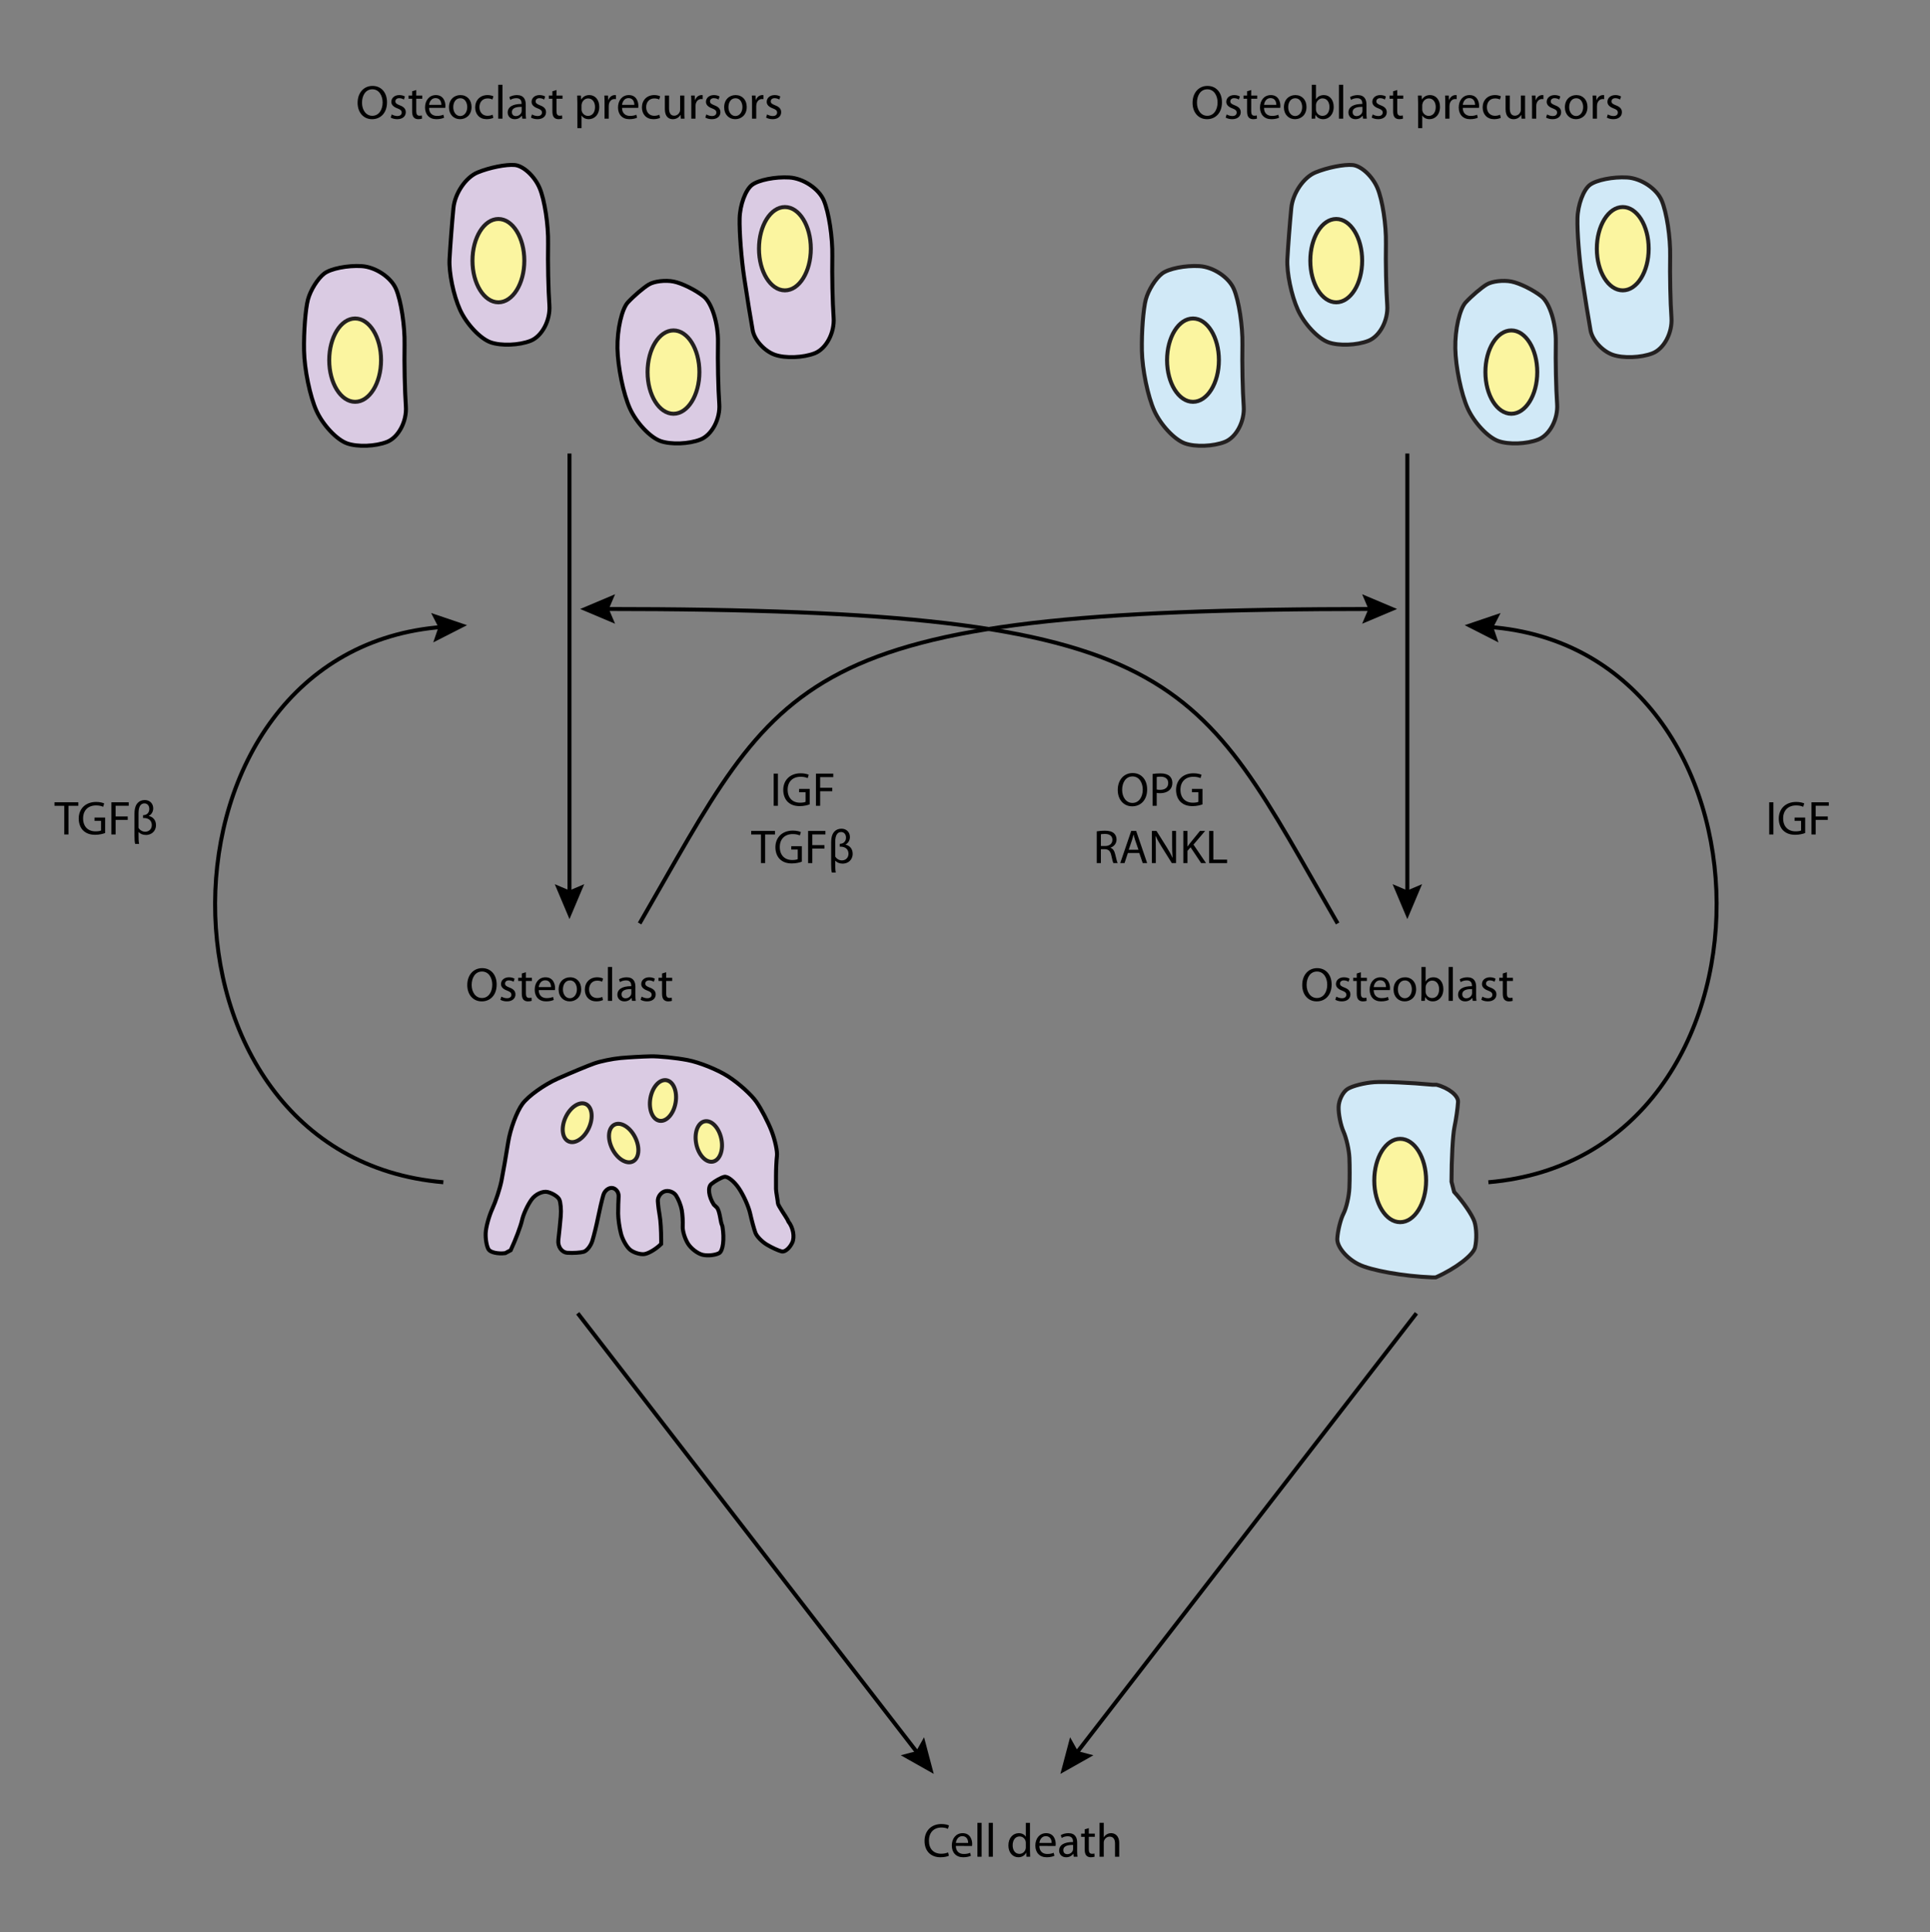 <?xml version="1.0" encoding="utf-8"?>
<!-- Generator: Adobe Illustrator 14.0.0, SVG Export Plug-In . SVG Version: 6.00 Build 43363)  -->
<!DOCTYPE svg PUBLIC "-//W3C//DTD SVG 1.1//EN" "http://www.w3.org/Graphics/SVG/1.1/DTD/svg11.dtd">
<svg version="1.1" id="Layer_1" xmlns="http://www.w3.org/2000/svg" xmlns:xlink="http://www.w3.org/1999/xlink" x="0px" y="0px"
	 width="485px" height="485.445px" viewBox="0 0 485 485.445" enable-background="new 0 0 485 485.445" xml:space="preserve">
<rect x="0" y="0" width="485" height="485.445" fill="#808080" stroke="none"/>
<g id="x2">
	<g>
		<path fill="#D1E9F7" d="M338.687,273.562c-1.221,0.75-2.257,2.806-2.302,4.567c-0.045,1.763,0.511,4.539,1.233,6.17
			c0.723,1.632,1.39,4.589,1.479,6.571c0.091,1.982,0.091,5.373,0,7.533c-0.09,2.16-0.756,5.08-1.479,6.49
			c-0.725,1.41-1.427,4.224-1.562,6.25s2.271,4.947,5.346,6.49c3.074,1.543,11.364,3.021,18.421,3.285c0,0,0,0,0.494,0
			c0.492,0,0.492,0,0.492,0c4.977-2.203,9.417-5.593,9.869-7.532c0.452-1.938,0.378-4.86-0.165-6.491s-2.837-4.983-5.099-7.451
			c0,0,0,0-0.328-1.282c-0.329-1.281-0.329-1.281-0.329-1.281c0-5.642,0.333-11.809,0.74-13.703
			c0.407-1.894,0.813-4.743,0.904-6.329c0.09-1.588-2.353-3.535-5.428-4.328c0,0,0,0-0.494,0c-0.493,0-0.493,0-0.493,0
			c-5.608-0.528-12.196-0.816-14.639-0.642C342.907,272.055,339.91,272.814,338.687,273.562z"/>
		<path id="x2_path1" fill="none" stroke="#232020" d="M338.687,273.562c-1.221,0.75-2.257,2.806-2.302,4.567
			c-0.045,1.763,0.511,4.539,1.233,6.17c0.723,1.632,1.39,4.589,1.479,6.571c0.091,1.982,0.091,5.373,0,7.533
			c-0.09,2.16-0.756,5.08-1.479,6.49c-0.725,1.41-1.427,4.224-1.562,6.25s2.271,4.947,5.346,6.49
			c3.074,1.543,11.364,3.021,18.421,3.285c0,0,0,0,0.494,0c0.492,0,0.492,0,0.492,0c4.977-2.203,9.417-5.593,9.869-7.532
			c0.452-1.938,0.378-4.86-0.165-6.491s-2.837-4.983-5.099-7.451c0,0,0,0-0.328-1.282c-0.329-1.281-0.329-1.281-0.329-1.281
			c0-5.642,0.333-11.809,0.74-13.703c0.407-1.894,0.813-4.743,0.904-6.329c0.09-1.588-2.353-3.535-5.428-4.328c0,0,0,0-0.494,0
			c-0.493,0-0.493,0-0.493,0c-5.608-0.528-12.196-0.816-14.639-0.642C342.907,272.055,339.91,272.814,338.687,273.562z"/>
	</g>
	<ellipse fill="#FBF5A0" stroke="#232020" cx="351.863" cy="296.582" rx="6.514" ry="10.47"/>
</g>
<g id="x1">
	<g>
		<path fill="#DACBE3" d="M167,299.324c0.992-0.328,2.29,0.132,2.885,1.023c0.596,0.891,1.244,2.539,1.442,3.663
			c0.198,1.125,0.306,2.968,0.24,4.093c-0.066,1.125,0.529,3.08,1.322,4.348c0.793,1.266,2.47,2.531,3.726,2.812
			c1.256,0.279,3.095,0.088,4.086-0.427c0.992-0.516,1.371-3.546,0.841-6.733c0,0,0,0-0.24-0.683
			c-0.239-0.682-0.479-3.41-1.201-4.092c-0.722-0.683-0.722-0.683-0.722-0.683c-1.321-2.062-1.592-4.401-0.601-5.198
			c0.991-0.798,2.452-1.604,3.245-1.791c0.793-0.188,2.416,1.077,3.604,2.812c1.189,1.735,2.488,4.611,2.885,6.395
			c0.396,1.78,0.99,3.967,1.321,4.856c0.331,0.891,1.629,2.233,2.886,2.983c1.256,0.75,2.933,1.519,3.726,1.705
			s1.983-0.81,2.644-2.216c0.661-1.407,0.229-3.785-0.962-5.285c0,0,0,0-0.239-0.512c-0.24-0.513-2.403-3.58-2.403-4.093
			c0-0.511-0.48-2.897-0.48-3.579c0-0.681,0-1.875,0-2.558s0-0.683,0-0.683c0-1.688,0.108-3.987,0.24-5.112
			s-0.463-3.888-1.322-6.138c-0.858-2.252-2.59-5.578-3.846-7.396s-4.448-4.694-7.092-6.396c-2.645-1.7-7.241-3.553-10.216-4.115
			c-2.976-0.562-7.14-0.984-9.255-0.938c-2.116,0.047-5.523,0.238-7.572,0.428c-2.049,0.188-5.024,0.801-6.61,1.363
			c-1.586,0.562-5.697,2.27-9.135,3.793c-3.438,1.524-7.44,4.383-8.895,6.353c-1.453,1.969-3.076,6.323-3.604,9.675
			c-0.529,3.354-1.286,7.707-1.683,9.676c-0.397,1.969-1.425,5.114-2.284,6.99c-0.859,1.875-1.617,4.637-1.684,6.137
			c-0.065,1.5,0.259,3.342,0.722,4.092s2.352,1.174,4.197,0.94c0,0,0,0,0.489-0.26c0.882-0.468,0.882-0.468,0.882-0.468
			c1.234-2.648,2.515-6.045,2.845-7.545c0.329-1.5,1.411-3.84,2.402-5.198c0.991-1.359,2.83-2.203,4.086-1.875
			c1.256,0.327,2.556,1.172,2.886,1.875c0.329,0.702,0.492,2.583,0.359,4.177s-0.401,4.279-0.601,5.967
			c-0.198,1.688,0.83,3.145,2.284,3.238c1.453,0.093,3.293-0.021,4.086-0.256s1.766-1.461,2.163-2.727
			c0.396-1.268,1.046-3.914,1.441-5.884c0.396-1.969,0.991-4.5,1.322-5.625s1.359-1.93,2.284-1.789
			c0.925,0.14,1.628,1.099,1.562,2.13c-0.065,1.031-0.12,2.949-0.12,4.262c0,1.313,0.324,3.615,0.722,5.115
			c0.396,1.5,1.424,3.303,2.282,4.006c0.859,0.703,2.429,1.201,3.486,1.107s3.005-1.244,4.326-2.557c0,0,0,0,0-0.512
			s0-0.512,0-0.512c0-2.25-0.162-4.936-0.36-5.967c-0.197-1.031-0.415-2.719-0.479-3.75C165.248,300.76,166.008,299.652,167,299.324
			z"/>
		<path id="x1_path1" fill="none" stroke="#000000" d="M167,299.324c0.992-0.328,2.29,0.132,2.885,1.023
			c0.596,0.891,1.244,2.539,1.442,3.663c0.198,1.125,0.306,2.968,0.24,4.093c-0.066,1.125,0.529,3.08,1.322,4.348
			c0.793,1.266,2.47,2.531,3.726,2.812c1.256,0.279,3.095,0.088,4.086-0.427c0.992-0.516,1.371-3.546,0.841-6.733
			c0,0,0,0-0.24-0.683c-0.239-0.682-0.479-3.41-1.201-4.092c-0.722-0.683-0.722-0.683-0.722-0.683
			c-1.321-2.062-1.592-4.401-0.601-5.198c0.991-0.798,2.452-1.604,3.245-1.791c0.793-0.188,2.416,1.077,3.604,2.812
			c1.189,1.735,2.488,4.611,2.885,6.395c0.396,1.78,0.99,3.967,1.321,4.856c0.331,0.891,1.629,2.233,2.886,2.983
			c1.256,0.75,2.933,1.519,3.726,1.705s1.983-0.81,2.644-2.216c0.661-1.407,0.229-3.785-0.962-5.285c0,0,0,0-0.239-0.512
			c-0.24-0.513-2.403-3.58-2.403-4.093c0-0.511-0.48-2.897-0.48-3.579c0-0.681,0-1.875,0-2.558s0-0.683,0-0.683
			c0-1.688,0.108-3.987,0.24-5.112s-0.463-3.888-1.322-6.138c-0.858-2.252-2.59-5.578-3.846-7.396s-4.448-4.694-7.092-6.396
			c-2.645-1.7-7.241-3.553-10.216-4.115c-2.976-0.562-7.14-0.984-9.255-0.938c-2.116,0.047-5.523,0.238-7.572,0.428
			c-2.049,0.188-5.024,0.801-6.61,1.363c-1.586,0.562-5.697,2.27-9.135,3.793c-3.438,1.524-7.44,4.383-8.895,6.353
			c-1.453,1.969-3.076,6.323-3.604,9.675c-0.529,3.354-1.286,7.707-1.683,9.676c-0.397,1.969-1.425,5.114-2.284,6.99
			c-0.859,1.875-1.617,4.637-1.684,6.137c-0.065,1.5,0.259,3.342,0.722,4.092s2.352,1.174,4.197,0.94c0,0,0,0,0.489-0.26
			c0.882-0.468,0.882-0.468,0.882-0.468c1.234-2.648,2.515-6.045,2.845-7.545c0.329-1.5,1.411-3.84,2.402-5.198
			c0.991-1.359,2.83-2.203,4.086-1.875c1.256,0.327,2.556,1.172,2.886,1.875c0.329,0.702,0.492,2.583,0.359,4.177
			s-0.401,4.279-0.601,5.967c-0.198,1.688,0.83,3.145,2.284,3.238c1.453,0.093,3.293-0.021,4.086-0.256s1.766-1.461,2.163-2.727
			c0.396-1.268,1.046-3.914,1.441-5.884c0.396-1.969,0.991-4.5,1.322-5.625s1.359-1.93,2.284-1.789
			c0.925,0.14,1.628,1.099,1.562,2.13c-0.065,1.031-0.12,2.949-0.12,4.262c0,1.313,0.324,3.615,0.722,5.115
			c0.396,1.5,1.424,3.303,2.282,4.006c0.859,0.703,2.429,1.201,3.486,1.107s3.005-1.244,4.326-2.557c0,0,0,0,0-0.512
			s0-0.512,0-0.512c0-2.25-0.162-4.936-0.36-5.967c-0.197-1.031-0.415-2.719-0.479-3.75C165.248,300.76,166.008,299.652,167,299.324
			z"/>
	</g>
	<path fill="none" stroke="#000000" d="M162.469,297.021"/>
	
		<ellipse transform="matrix(0.42 -0.907 0.907 0.42 -171.707 295.32)" fill="#FBF5A0" stroke="#232020" cx="145.194" cy="281.997" rx="5.166" ry="3.215"/>
	
		<ellipse transform="matrix(-0.203 -0.979 0.979 -0.203 -66.451 519.443)" fill="#FBF5A0" stroke="#232020" cx="178.198" cy="286.769" rx="5.167" ry="3.215"/>
	
		<ellipse transform="matrix(0.169 -0.986 0.986 0.169 -134.103 393.893)" fill="#FBF5A0" stroke="#232020" cx="166.46" cy="276.447" rx="5.167" ry="3.216"/>
	
		<ellipse transform="matrix(-0.448 -0.894 0.894 -0.448 -29.777 555.938)" fill="#FBF5A0" stroke="#232020" cx="156.727" cy="287.161" rx="5.166" ry="3.215"/>
</g>
<g>
	<g>
		<path fill="none" stroke="#000000" d="M336.139,232c-36.229-62.555-36.885-79-184.381-79"/>
		<polygon points="154.567,149.297 152.994,153 154.567,156.704 145.789,153 		"/>
	</g>
</g>
<path fill="none" stroke="#000000" d="M143.111,48.016"/>
<g>
	<g>
		<g>
			<path fill="#DACBE3" d="M90.841,66.857c-3.518-0.205-7.725,0.633-9.349,1.863c-1.624,1.23-3.469,4.165-4.1,6.523
				c-0.631,2.357-1.074,8.145-0.984,12.859s1.493,11.509,3.116,15.097c1.623,3.588,5.092,7.278,7.708,8.2
				c2.616,0.923,7.118,0.755,10.004-0.373c2.886-1.127,5.026-5.152,4.756-8.945c-0.27-3.793-0.418-10.754-0.328-15.469
				c0.091-4.716-0.869-11.007-2.132-13.979C98.271,69.662,94.359,67.062,90.841,66.857z"/>
			<path fill="none" stroke="#000000" d="M90.841,66.857c-3.518-0.205-7.725,0.633-9.349,1.863c-1.624,1.23-3.469,4.165-4.1,6.523
				c-0.631,2.357-1.074,8.145-0.984,12.859s1.493,11.509,3.116,15.097c1.623,3.588,5.092,7.278,7.708,8.2
				c2.616,0.923,7.118,0.755,10.004-0.373c2.886-1.127,5.026-5.152,4.756-8.945c-0.27-3.793-0.418-10.754-0.328-15.469
				c0.091-4.716-0.869-11.007-2.132-13.979C98.271,69.662,94.359,67.062,90.841,66.857z"/>
		</g>
		<ellipse fill="#FBF5A0" stroke="#232020" cx="89.245" cy="90.484" rx="6.514" ry="10.469"/>
	</g>
	<g>
		<g>
			<path fill="#DACBE3" d="M129.367,41.461c-2.165-0.205-6.372,0.634-9.349,1.864c-2.978,1.23-5.708,5.255-6.068,8.946
				s-0.804,9.477-0.984,12.86c-0.18,3.383,1.001,9.086,2.625,12.674c1.624,3.587,5.093,7.277,7.708,8.2
				c2.616,0.923,7.118,0.755,10.006-0.372c2.886-1.128,5.025-5.154,4.756-8.947c-0.271-3.792-0.418-10.754-0.328-15.469
				c0.09-4.715-0.869-11.005-2.132-13.978C134.337,44.266,131.532,41.667,129.367,41.461z"/>
			<path fill="none" stroke="#000000" d="M129.367,41.461c-2.165-0.205-6.372,0.634-9.349,1.864
				c-2.978,1.23-5.708,5.255-6.068,8.946s-0.804,9.477-0.984,12.86c-0.18,3.383,1.001,9.086,2.625,12.674
				c1.624,3.587,5.093,7.277,7.708,8.2c2.616,0.923,7.118,0.755,10.006-0.372c2.886-1.128,5.025-5.154,4.756-8.947
				c-0.271-3.792-0.418-10.754-0.328-15.469c0.09-4.715-0.869-11.005-2.132-13.978C134.337,44.266,131.532,41.667,129.367,41.461z"
				/>
		</g>
		<ellipse fill="#FBF5A0" stroke="#232020" cx="125.245" cy="65.484" rx="6.514" ry="10.469"/>
	</g>
	<g>
		<g>
			<path fill="#DACBE3" d="M198.333,44.59c-3.518-0.205-7.725,0.633-9.349,1.863s-3.026,5.004-3.116,8.387
				c-0.09,3.383,0.426,10.092,1.148,14.91c0.722,4.818,1.681,10.772,2.132,13.232c0.451,2.461,2.96,5.229,5.576,6.15
				c2.615,0.923,7.117,0.755,10.005-0.372c2.886-1.127,5.026-5.153,4.756-8.946c-0.271-3.792-0.418-10.754-0.328-15.469
				c0.09-4.715-0.869-11.005-2.132-13.978C205.762,47.394,201.851,44.795,198.333,44.59z"/>
			<path fill="none" stroke="#000000" d="M198.333,44.59c-3.518-0.205-7.725,0.633-9.349,1.863s-3.026,5.004-3.116,8.387
				c-0.09,3.383,0.426,10.092,1.148,14.91c0.722,4.818,1.681,10.772,2.132,13.232c0.451,2.461,2.96,5.229,5.576,6.15
				c2.615,0.923,7.117,0.755,10.005-0.372c2.886-1.127,5.026-5.153,4.756-8.946c-0.271-3.792-0.418-10.754-0.328-15.469
				c0.09-4.715-0.869-11.005-2.132-13.978C205.762,47.394,201.851,44.795,198.333,44.59z"/>
		</g>
		<ellipse fill="#FBF5A0" stroke="#232020" cx="197.245" cy="62.484" rx="6.514" ry="10.469"/>
	</g>
	<g>
		<g>
			<path fill="#DACBE3" d="M169.271,70.736c-2.075-0.41-4.879-0.075-6.232,0.745c-1.353,0.82-3.715,2.833-5.248,4.474
				c-1.533,1.64-2.714,6.84-2.624,11.555c0.09,4.715,1.493,11.509,3.116,15.097s5.092,7.278,7.708,8.2
				c2.616,0.923,7.118,0.755,10.005-0.373c2.886-1.127,5.026-5.153,4.756-8.945c-0.271-3.793-0.418-10.755-0.328-15.47
				c0.091-4.715-1.532-9.915-3.607-11.556C174.741,72.823,171.346,71.146,169.271,70.736z"/>
			<path fill="none" stroke="#000000" d="M169.271,70.736c-2.075-0.41-4.879-0.075-6.232,0.745c-1.353,0.82-3.715,2.833-5.248,4.474
				c-1.533,1.64-2.714,6.84-2.624,11.555c0.09,4.715,1.493,11.509,3.116,15.097s5.092,7.278,7.708,8.2
				c2.616,0.923,7.118,0.755,10.005-0.373c2.886-1.127,5.026-5.153,4.756-8.945c-0.271-3.793-0.418-10.755-0.328-15.47
				c0.091-4.715-1.532-9.915-3.607-11.556C174.741,72.823,171.346,71.146,169.271,70.736z"/>
		</g>
		<ellipse fill="#FBF5A0" stroke="#232020" cx="169.245" cy="93.484" rx="6.514" ry="10.469"/>
	</g>
</g>
<g>
	<path d="M97.255,25.686c0,2.771-1.69,4.258-3.754,4.258c-2.146,0-3.634-1.667-3.634-4.113c0-2.567,1.583-4.246,3.742-4.246
		C95.828,21.584,97.255,23.275,97.255,25.686z M90.971,25.806c0,1.739,0.936,3.286,2.59,3.286s2.591-1.523,2.591-3.358
		c0-1.619-0.839-3.298-2.579-3.298C91.834,22.436,90.971,24.043,90.971,25.806z"/>
	<path d="M98.435,28.744c0.323,0.191,0.875,0.408,1.402,0.408c0.756,0,1.115-0.372,1.115-0.864c0-0.504-0.3-0.768-1.066-1.055
		c-1.056-0.384-1.548-0.948-1.548-1.644c0-0.936,0.769-1.703,2.003-1.703c0.588,0,1.104,0.156,1.415,0.36l-0.252,0.768
		c-0.228-0.145-0.646-0.349-1.187-0.349c-0.624,0-0.959,0.36-0.959,0.792c0,0.479,0.335,0.695,1.091,0.995
		c0.996,0.372,1.523,0.876,1.523,1.739c0,1.031-0.804,1.751-2.159,1.751c-0.636,0-1.224-0.168-1.631-0.407L98.435,28.744z"/>
	<path d="M104.603,22.615v1.392h1.511v0.804h-1.511v3.13c0,0.72,0.204,1.128,0.792,1.128c0.288,0,0.456-0.024,0.61-0.072
		l0.049,0.804c-0.204,0.071-0.528,0.144-0.937,0.144c-0.492,0-0.888-0.168-1.14-0.443c-0.288-0.324-0.408-0.84-0.408-1.523v-3.166
		h-0.899v-0.804h0.899V22.93L104.603,22.615z"/>
	<path d="M107.819,27.101c0.023,1.428,0.923,2.016,1.991,2.016c0.755,0,1.223-0.132,1.606-0.3l0.192,0.755
		c-0.372,0.168-1.02,0.372-1.943,0.372c-1.787,0-2.854-1.188-2.854-2.938s1.031-3.118,2.723-3.118c1.907,0,2.399,1.655,2.399,2.723
		c0,0.216-0.013,0.372-0.036,0.491L107.819,27.101L107.819,27.101z M110.913,26.346c0.012-0.66-0.275-1.703-1.463-1.703
		c-1.079,0-1.535,0.972-1.619,1.703H110.913z"/>
	<path d="M118.496,26.861c0,2.146-1.499,3.082-2.89,3.082c-1.56,0-2.783-1.151-2.783-2.986c0-1.931,1.284-3.07,2.878-3.07
		C117.369,23.887,118.496,25.098,118.496,26.861z M113.902,26.921c0,1.271,0.72,2.231,1.751,2.231c1.007,0,1.763-0.948,1.763-2.255
		c0-0.983-0.492-2.219-1.739-2.219C114.442,24.679,113.902,25.83,113.902,26.921z"/>
	<path d="M123.968,29.607c-0.275,0.132-0.888,0.336-1.667,0.336c-1.751,0-2.891-1.188-2.891-2.962c0-1.787,1.224-3.095,3.119-3.095
		c0.624,0,1.175,0.156,1.463,0.312l-0.24,0.804c-0.252-0.132-0.646-0.275-1.223-0.275c-1.332,0-2.051,0.995-2.051,2.194
		c0,1.344,0.863,2.171,2.015,2.171c0.6,0,0.996-0.144,1.295-0.275L123.968,29.607z"/>
	<path d="M125.207,21.296h1.057v8.516h-1.057V21.296z"/>
	<path d="M132.116,28.42c0,0.504,0.024,0.996,0.084,1.392h-0.947l-0.084-0.731h-0.036c-0.323,0.456-0.946,0.863-1.774,0.863
		c-1.175,0-1.775-0.827-1.775-1.667c0-1.403,1.247-2.171,3.49-2.159v-0.119c0-0.468-0.132-1.344-1.319-1.332
		c-0.551,0-1.114,0.156-1.522,0.432l-0.24-0.707c0.479-0.3,1.188-0.504,1.919-0.504c1.775,0,2.207,1.211,2.207,2.362L132.116,28.42
		L132.116,28.42z M131.097,26.85c-1.151-0.024-2.459,0.18-2.459,1.307c0,0.696,0.455,1.008,0.982,1.008
		c0.769,0,1.259-0.479,1.427-0.972c0.036-0.12,0.049-0.24,0.049-0.336L131.097,26.85L131.097,26.85z"/>
	<path d="M133.679,28.744c0.323,0.191,0.875,0.408,1.402,0.408c0.756,0,1.115-0.372,1.115-0.864c0-0.504-0.3-0.768-1.067-1.055
		c-1.055-0.384-1.547-0.948-1.547-1.644c0-0.936,0.769-1.703,2.003-1.703c0.587,0,1.104,0.156,1.415,0.36l-0.252,0.768
		c-0.228-0.145-0.646-0.349-1.187-0.349c-0.624,0-0.959,0.36-0.959,0.792c0,0.479,0.335,0.695,1.091,0.995
		c0.995,0.372,1.522,0.876,1.522,1.739c0,1.031-0.803,1.751-2.158,1.751c-0.637,0-1.224-0.168-1.631-0.407L133.679,28.744z"/>
	<path d="M139.846,22.615v1.392h1.511v0.804h-1.511v3.13c0,0.72,0.203,1.128,0.792,1.128c0.287,0,0.455-0.024,0.611-0.072
		l0.048,0.804c-0.203,0.071-0.527,0.144-0.936,0.144c-0.492,0-0.888-0.168-1.14-0.443c-0.288-0.324-0.408-0.84-0.408-1.523v-3.166
		h-0.899v-0.804h0.899V22.93L139.846,22.615z"/>
	<path d="M145.09,25.901c0-0.743-0.023-1.343-0.048-1.895h0.937l0.06,0.995h0.024c0.419-0.707,1.114-1.115,2.062-1.115
		c1.416,0,2.472,1.188,2.472,2.938c0,2.087-1.283,3.118-2.65,3.118c-0.769,0-1.439-0.336-1.787-0.911h-0.024v3.154h-1.043
		L145.09,25.901L145.09,25.901z M146.134,27.449c0,0.155,0.013,0.3,0.049,0.432c0.191,0.731,0.827,1.235,1.583,1.235
		c1.114,0,1.763-0.912,1.763-2.243c0-1.151-0.611-2.146-1.728-2.146c-0.72,0-1.402,0.504-1.595,1.295
		c-0.036,0.132-0.072,0.288-0.072,0.42V27.449L146.134,27.449z"/>
	<path d="M151.918,25.817c0-0.684-0.012-1.271-0.048-1.811h0.923l0.048,1.151h0.036c0.265-0.779,0.912-1.271,1.619-1.271
		c0.108,0,0.192,0.012,0.288,0.024v0.995c-0.108-0.024-0.216-0.024-0.36-0.024c-0.743,0-1.271,0.552-1.416,1.344
		c-0.023,0.144-0.035,0.324-0.035,0.491v3.095h-1.057v-3.994H151.918z"/>
	<path d="M156.31,27.101c0.023,1.428,0.923,2.016,1.99,2.016c0.756,0,1.224-0.132,1.607-0.3l0.192,0.755
		c-0.372,0.168-1.02,0.372-1.943,0.372c-1.787,0-2.854-1.188-2.854-2.938s1.031-3.118,2.723-3.118c1.907,0,2.398,1.655,2.398,2.723
		c0,0.216-0.012,0.372-0.035,0.491L156.31,27.101L156.31,27.101z M159.404,26.346c0.012-0.66-0.276-1.703-1.463-1.703
		c-1.079,0-1.535,0.972-1.619,1.703H159.404z"/>
	<path d="M165.872,29.607c-0.275,0.132-0.888,0.336-1.667,0.336c-1.751,0-2.891-1.188-2.891-2.962c0-1.787,1.224-3.095,3.119-3.095
		c0.624,0,1.175,0.156,1.463,0.312l-0.24,0.804c-0.252-0.132-0.647-0.275-1.223-0.275c-1.332,0-2.052,0.995-2.052,2.194
		c0,1.344,0.864,2.171,2.016,2.171c0.6,0,0.996-0.144,1.295-0.275L165.872,29.607z"/>
	<path d="M171.967,28.217c0,0.611,0.013,1.139,0.049,1.595h-0.937l-0.06-0.947h-0.024c-0.264,0.468-0.887,1.079-1.919,1.079
		c-0.911,0-2.003-0.516-2.003-2.543v-3.394h1.056v3.202c0,1.104,0.349,1.859,1.295,1.859c0.708,0,1.199-0.492,1.392-0.972
		c0.06-0.145,0.096-0.336,0.096-0.54v-3.55h1.056V28.217L171.967,28.217z"/>
	<path d="M173.722,25.817c0-0.684-0.013-1.271-0.049-1.811h0.924l0.048,1.151h0.036c0.264-0.779,0.911-1.271,1.618-1.271
		c0.108,0,0.192,0.012,0.288,0.024v0.995c-0.107-0.024-0.216-0.024-0.358-0.024c-0.744,0-1.271,0.552-1.416,1.344
		c-0.024,0.144-0.036,0.324-0.036,0.491v3.095h-1.056L173.722,25.817L173.722,25.817z"/>
	<path d="M177.502,28.744c0.324,0.191,0.875,0.408,1.403,0.408c0.756,0,1.115-0.372,1.115-0.864c0-0.504-0.3-0.768-1.067-1.055
		c-1.055-0.384-1.547-0.948-1.547-1.644c0-0.936,0.768-1.703,2.003-1.703c0.587,0,1.104,0.156,1.415,0.36l-0.252,0.768
		c-0.228-0.145-0.647-0.349-1.188-0.349c-0.623,0-0.959,0.36-0.959,0.792c0,0.479,0.336,0.695,1.092,0.995
		c0.995,0.372,1.522,0.876,1.522,1.739c0,1.031-0.803,1.751-2.159,1.751c-0.636,0-1.223-0.168-1.631-0.407L177.502,28.744z"/>
	<path d="M187.651,26.861c0,2.146-1.499,3.082-2.89,3.082c-1.56,0-2.783-1.151-2.783-2.986c0-1.931,1.284-3.07,2.878-3.07
		C186.524,23.887,187.651,25.098,187.651,26.861z M183.058,26.921c0,1.271,0.72,2.231,1.751,2.231c1.007,0,1.763-0.948,1.763-2.255
		c0-0.983-0.492-2.219-1.739-2.219C183.597,24.679,183.058,25.83,183.058,26.921z"/>
	<path d="M188.986,25.817c0-0.684-0.012-1.271-0.048-1.811h0.923l0.048,1.151h0.036c0.264-0.779,0.912-1.271,1.619-1.271
		c0.107,0,0.191,0.012,0.288,0.024v0.995c-0.108-0.024-0.217-0.024-0.359-0.024c-0.744,0-1.271,0.552-1.416,1.344
		c-0.023,0.144-0.036,0.324-0.036,0.491v3.095h-1.056L188.986,25.817L188.986,25.817z"/>
	<path d="M192.766,28.744c0.323,0.191,0.875,0.408,1.402,0.408c0.756,0,1.115-0.372,1.115-0.864c0-0.504-0.3-0.768-1.067-1.055
		c-1.055-0.384-1.547-0.948-1.547-1.644c0-0.936,0.769-1.703,2.003-1.703c0.588,0,1.104,0.156,1.415,0.36l-0.252,0.768
		c-0.228-0.145-0.646-0.349-1.187-0.349c-0.624,0-0.959,0.36-0.959,0.792c0,0.479,0.335,0.695,1.091,0.995
		c0.995,0.372,1.523,0.876,1.523,1.739c0,1.031-0.804,1.751-2.159,1.751c-0.637,0-1.224-0.168-1.631-0.407L192.766,28.744z"/>
</g>
<g>
	<g>
		<line fill="none" stroke="#000000" x1="143.111" y1="113.945" x2="143.111" y2="224.945"/>
		<polygon points="139.408,222.137 143.111,223.709 146.815,222.137 143.111,230.915 		"/>
	</g>
</g>
<g>
	<path d="M124.813,247.33c0,2.771-1.691,4.258-3.754,4.258c-2.147,0-3.635-1.667-3.635-4.113c0-2.566,1.583-4.246,3.742-4.246
		C123.386,243.229,124.813,244.92,124.813,247.33z M118.528,247.45c0,1.739,0.936,3.286,2.59,3.286c1.655,0,2.591-1.523,2.591-3.358
		c0-1.619-0.839-3.298-2.579-3.298C119.392,244.08,118.528,245.688,118.528,247.45z"/>
	<path d="M125.993,250.389c0.324,0.191,0.875,0.408,1.403,0.408c0.756,0,1.115-0.372,1.115-0.863c0-0.504-0.301-0.769-1.067-1.056
		c-1.055-0.384-1.547-0.948-1.547-1.644c0-0.937,0.768-1.703,2.003-1.703c0.587,0,1.104,0.156,1.415,0.359l-0.252,0.769
		c-0.229-0.146-0.647-0.349-1.188-0.349c-0.624,0-0.959,0.359-0.959,0.791c0,0.479,0.335,0.695,1.091,0.996
		c0.996,0.371,1.523,0.875,1.523,1.738c0,1.031-0.803,1.751-2.159,1.751c-0.636,0-1.223-0.168-1.631-0.407L125.993,250.389z"/>
	<path d="M132.16,244.26v1.393h1.511v0.804h-1.511v3.13c0,0.721,0.204,1.128,0.792,1.128c0.288,0,0.456-0.024,0.611-0.071
		l0.048,0.803c-0.204,0.072-0.528,0.145-0.937,0.145c-0.491,0-0.888-0.168-1.14-0.443c-0.288-0.323-0.408-0.84-0.408-1.522v-3.166
		h-0.898v-0.804h0.898v-1.079L132.16,244.26z"/>
	<path d="M135.376,248.745c0.024,1.428,0.923,2.016,1.991,2.016c0.755,0,1.223-0.132,1.607-0.3l0.191,0.755
		c-0.372,0.168-1.019,0.372-1.942,0.372c-1.787,0-2.854-1.188-2.854-2.938s1.032-3.118,2.723-3.118c1.907,0,2.399,1.655,2.399,2.723
		c0,0.216-0.012,0.372-0.036,0.491L135.376,248.745L135.376,248.745z M138.471,247.99c0.012-0.66-0.276-1.703-1.464-1.703
		c-1.078,0-1.534,0.972-1.618,1.703H138.471z"/>
	<path d="M146.053,248.506c0,2.146-1.499,3.082-2.891,3.082c-1.559,0-2.783-1.15-2.783-2.986c0-1.931,1.284-3.069,2.878-3.069
		C144.926,245.531,146.053,246.742,146.053,248.506z M141.46,248.564c0,1.271,0.721,2.231,1.751,2.231
		c1.007,0,1.764-0.948,1.764-2.255c0-0.982-0.492-2.219-1.739-2.219C142,246.323,141.46,247.475,141.46,248.564z"/>
	<path d="M151.526,251.252c-0.276,0.132-0.888,0.336-1.667,0.336c-1.751,0-2.892-1.188-2.892-2.962c0-1.787,1.225-3.095,3.119-3.095
		c0.624,0,1.176,0.156,1.463,0.312l-0.239,0.804c-0.252-0.131-0.647-0.274-1.224-0.274c-1.332,0-2.051,0.995-2.051,2.194
		c0,1.344,0.864,2.17,2.015,2.17c0.601,0,0.996-0.144,1.296-0.274L151.526,251.252z"/>
	<path d="M152.764,242.94h1.056v8.516h-1.056V242.94z"/>
	<path d="M159.674,250.064c0,0.504,0.024,0.996,0.084,1.392h-0.946l-0.084-0.731h-0.036c-0.324,0.457-0.947,0.863-1.775,0.863
		c-1.175,0-1.774-0.827-1.774-1.667c0-1.403,1.247-2.171,3.489-2.159v-0.119c0-0.468-0.132-1.344-1.318-1.332
		c-0.551,0-1.115,0.156-1.523,0.433l-0.24-0.707c0.479-0.3,1.188-0.504,1.919-0.504c1.775,0,2.207,1.211,2.207,2.362
		L159.674,250.064L159.674,250.064z M158.655,248.494c-1.151-0.024-2.459,0.18-2.459,1.307c0,0.696,0.456,1.008,0.983,1.008
		c0.768,0,1.259-0.479,1.427-0.972c0.036-0.12,0.048-0.239,0.048-0.336L158.655,248.494L158.655,248.494z"/>
	<path d="M161.236,250.389c0.324,0.191,0.875,0.408,1.403,0.408c0.756,0,1.114-0.372,1.114-0.863c0-0.504-0.3-0.769-1.066-1.056
		c-1.056-0.384-1.547-0.948-1.547-1.644c0-0.937,0.768-1.703,2.003-1.703c0.587,0,1.103,0.156,1.415,0.359l-0.252,0.769
		c-0.229-0.146-0.647-0.349-1.188-0.349c-0.624,0-0.959,0.359-0.959,0.791c0,0.479,0.335,0.695,1.091,0.996
		c0.995,0.371,1.523,0.875,1.523,1.738c0,1.031-0.803,1.751-2.159,1.751c-0.636,0-1.223-0.168-1.631-0.407L161.236,250.389z"/>
	<path d="M167.404,244.26v1.393h1.511v0.804h-1.511v3.13c0,0.721,0.204,1.128,0.792,1.128c0.288,0,0.456-0.024,0.612-0.071
		l0.048,0.803c-0.204,0.072-0.528,0.145-0.937,0.145c-0.491,0-0.888-0.168-1.14-0.443c-0.288-0.323-0.408-0.84-0.408-1.522v-3.166
		h-0.898v-0.804h0.898v-1.079L167.404,244.26z"/>
</g>
<g>
	<g>
		<g>
			<g>
				<path fill="#D1E9F7" d="M301.385,66.857c-3.518-0.205-7.725,0.633-9.349,1.863c-1.624,1.23-3.469,4.165-4.1,6.523
					c-0.631,2.357-1.074,8.145-0.984,12.859s1.493,11.509,3.116,15.097c1.623,3.588,5.092,7.278,7.708,8.2
					c2.615,0.923,7.117,0.755,10.004-0.373c2.886-1.127,5.025-5.152,4.756-8.945c-0.271-3.793-0.418-10.754-0.328-15.469
					c0.091-4.716-0.869-11.007-2.132-13.979C308.815,69.662,304.904,67.062,301.385,66.857z"/>
				<path fill="none" stroke="#232020" d="M301.385,66.857c-3.518-0.205-7.725,0.633-9.349,1.863c-1.624,1.23-3.469,4.165-4.1,6.523
					c-0.631,2.357-1.074,8.145-0.984,12.859s1.493,11.509,3.116,15.097c1.623,3.588,5.092,7.278,7.708,8.2
					c2.615,0.923,7.117,0.755,10.004-0.373c2.886-1.127,5.025-5.152,4.756-8.945c-0.271-3.793-0.418-10.754-0.328-15.469
					c0.091-4.716-0.869-11.007-2.132-13.979C308.815,69.662,304.904,67.062,301.385,66.857z"/>
			</g>
			<ellipse fill="#FBF5A0" stroke="#232020" cx="299.79" cy="90.484" rx="6.514" ry="10.469"/>
		</g>
		<g>
			<g>
				<path fill="#D1E9F7" d="M339.912,41.461c-2.165-0.205-6.372,0.634-9.35,1.864c-2.977,1.23-5.707,5.255-6.067,8.946
					s-0.804,9.477-0.984,12.86c-0.18,3.383,1.001,9.086,2.625,12.674c1.624,3.587,5.092,7.277,7.708,8.2s7.118,0.755,10.005-0.372
					c2.887-1.128,5.026-5.154,4.757-8.947c-0.271-3.792-0.418-10.754-0.328-15.469c0.09-4.715-0.869-11.005-2.133-13.978
					C344.882,44.266,342.077,41.667,339.912,41.461z"/>
				<path fill="none" stroke="#232020" d="M339.912,41.461c-2.165-0.205-6.372,0.634-9.35,1.864
					c-2.977,1.23-5.707,5.255-6.067,8.946s-0.804,9.477-0.984,12.86c-0.18,3.383,1.001,9.086,2.625,12.674
					c1.624,3.587,5.092,7.277,7.708,8.2s7.118,0.755,10.005-0.372c2.887-1.128,5.026-5.154,4.757-8.947
					c-0.271-3.792-0.418-10.754-0.328-15.469c0.09-4.715-0.869-11.005-2.133-13.978C344.882,44.266,342.077,41.667,339.912,41.461z"
					/>
			</g>
			<ellipse fill="#FBF5A0" stroke="#232020" cx="335.79" cy="65.484" rx="6.514" ry="10.469"/>
		</g>
		<g>
			<g>
				<path fill="#D1E9F7" d="M408.878,44.59c-3.518-0.205-7.725,0.633-9.349,1.863s-3.026,5.004-3.116,8.387
					c-0.09,3.383,0.426,10.092,1.147,14.91c0.723,4.818,1.682,10.772,2.133,13.232c0.45,2.461,2.96,5.229,5.575,6.15
					c2.616,0.923,7.118,0.755,10.006-0.372c2.886-1.127,5.026-5.153,4.756-8.946c-0.271-3.792-0.418-10.754-0.328-15.469
					c0.09-4.715-0.869-11.005-2.132-13.978C416.306,47.394,412.396,44.795,408.878,44.59z"/>
				<path fill="none" stroke="#232020" d="M408.878,44.59c-3.518-0.205-7.725,0.633-9.349,1.863s-3.026,5.004-3.116,8.387
					c-0.09,3.383,0.426,10.092,1.147,14.91c0.723,4.818,1.682,10.772,2.133,13.232c0.45,2.461,2.96,5.229,5.575,6.15
					c2.616,0.923,7.118,0.755,10.006-0.372c2.886-1.127,5.026-5.153,4.756-8.946c-0.271-3.792-0.418-10.754-0.328-15.469
					c0.09-4.715-0.869-11.005-2.132-13.978C416.306,47.394,412.396,44.795,408.878,44.59z"/>
			</g>
			<ellipse fill="#FBF5A0" stroke="#232020" cx="407.79" cy="62.484" rx="6.514" ry="10.469"/>
		</g>
		<g>
			<path fill="#D1E9F7" d="M379.816,70.736c-2.075-0.41-4.879-0.075-6.232,0.745c-1.353,0.82-3.715,2.833-5.248,4.474
				c-1.533,1.64-2.714,6.84-2.624,11.555c0.09,4.715,1.493,11.509,3.116,15.097s5.092,7.278,7.708,8.2
				c2.616,0.923,7.118,0.755,10.005-0.373c2.886-1.127,5.026-5.153,4.756-8.945c-0.271-3.793-0.418-10.755-0.328-15.47
				s-1.532-9.915-3.607-11.556C385.286,72.823,381.89,71.146,379.816,70.736z"/>
			<path fill="none" stroke="#232020" d="M379.816,70.736c-2.075-0.41-4.879-0.075-6.232,0.745c-1.353,0.82-3.715,2.833-5.248,4.474
				c-1.533,1.64-2.714,6.84-2.624,11.555c0.09,4.715,1.493,11.509,3.116,15.097s5.092,7.278,7.708,8.2
				c2.616,0.923,7.118,0.755,10.005-0.373c2.886-1.127,5.026-5.153,4.756-8.945c-0.271-3.793-0.418-10.755-0.328-15.47
				s-1.532-9.915-3.607-11.556C385.286,72.823,381.89,71.146,379.816,70.736z"/>
		</g>
	</g>
	<ellipse fill="#FBF5A0" stroke="#232020" cx="379.79" cy="93.484" rx="6.514" ry="10.469"/>
</g>
<g>
	<path d="M307.074,25.686c0,2.771-1.691,4.258-3.754,4.258c-2.147,0-3.635-1.667-3.635-4.113c0-2.567,1.583-4.246,3.742-4.246
		C305.647,21.584,307.074,23.275,307.074,25.686z M300.79,25.806c0,1.739,0.936,3.286,2.591,3.286s2.59-1.523,2.59-3.358
		c0-1.619-0.839-3.298-2.579-3.298C301.652,22.436,300.79,24.043,300.79,25.806z"/>
	<path d="M308.254,28.744c0.324,0.191,0.875,0.408,1.403,0.408c0.756,0,1.115-0.372,1.115-0.864c0-0.504-0.301-0.768-1.067-1.055
		c-1.055-0.384-1.547-0.948-1.547-1.644c0-0.936,0.768-1.703,2.003-1.703c0.587,0,1.103,0.156,1.415,0.36l-0.252,0.768
		c-0.229-0.145-0.647-0.349-1.188-0.349c-0.624,0-0.959,0.36-0.959,0.792c0,0.479,0.335,0.695,1.091,0.995
		c0.995,0.372,1.523,0.876,1.523,1.739c0,1.031-0.803,1.751-2.159,1.751c-0.636,0-1.223-0.168-1.631-0.407L308.254,28.744z"/>
	<path d="M314.421,22.615v1.392h1.511v0.804h-1.511v3.13c0,0.72,0.204,1.128,0.792,1.128c0.288,0,0.456-0.024,0.612-0.072
		l0.048,0.804c-0.204,0.071-0.528,0.144-0.937,0.144c-0.491,0-0.888-0.168-1.14-0.443c-0.288-0.324-0.408-0.84-0.408-1.523v-3.166
		h-0.898v-0.804h0.898V22.93L314.421,22.615z"/>
	<path d="M317.637,27.101c0.024,1.428,0.923,2.016,1.991,2.016c0.755,0,1.223-0.132,1.607-0.3l0.191,0.755
		c-0.372,0.168-1.019,0.372-1.942,0.372c-1.787,0-2.854-1.188-2.854-2.938s1.032-3.118,2.723-3.118c1.907,0,2.399,1.655,2.399,2.723
		c0,0.216-0.012,0.372-0.036,0.491L317.637,27.101L317.637,27.101z M320.732,26.346c0.012-0.66-0.276-1.703-1.464-1.703
		c-1.079,0-1.534,0.972-1.618,1.703H320.732z"/>
	<path d="M328.314,26.861c0,2.146-1.499,3.082-2.891,3.082c-1.559,0-2.783-1.151-2.783-2.986c0-1.931,1.284-3.07,2.878-3.07
		C327.187,23.887,328.314,25.098,328.314,26.861z M323.72,26.921c0,1.271,0.721,2.231,1.751,2.231c1.007,0,1.764-0.948,1.764-2.255
		c0-0.983-0.492-2.219-1.739-2.219C324.26,24.679,323.72,25.83,323.72,26.921z"/>
	<path d="M329.649,21.296h1.043v3.646h0.023c0.372-0.647,1.043-1.056,1.979-1.056c1.45,0,2.458,1.199,2.458,2.95
		c0,2.075-1.319,3.106-2.614,3.106c-0.84,0-1.511-0.323-1.955-1.079h-0.024l-0.06,0.947H329.6c0.024-0.396,0.049-0.983,0.049-1.499
		V21.296L329.649,21.296z M330.693,27.484c0,0.133,0.012,0.265,0.048,0.384c0.191,0.732,0.814,1.235,1.583,1.235
		c1.116,0,1.763-0.899,1.763-2.23c0-1.163-0.6-2.159-1.739-2.159c-0.708,0-1.379,0.504-1.595,1.296
		c-0.036,0.132-0.06,0.275-0.06,0.443V27.484z"/>
	<path d="M336.477,21.296h1.057v8.516h-1.057V21.296z"/>
	<path d="M343.386,28.42c0,0.504,0.024,0.996,0.084,1.392h-0.946l-0.084-0.731h-0.036c-0.324,0.456-0.947,0.863-1.775,0.863
		c-1.175,0-1.775-0.827-1.775-1.667c0-1.403,1.247-2.171,3.49-2.159v-0.119c0-0.468-0.132-1.344-1.318-1.332
		c-0.553,0-1.116,0.156-1.523,0.432l-0.24-0.707c0.479-0.3,1.188-0.504,1.919-0.504c1.775,0,2.207,1.211,2.207,2.362L343.386,28.42
		L343.386,28.42z M342.368,26.85c-1.151-0.024-2.458,0.18-2.458,1.307c0,0.696,0.456,1.008,0.982,1.008
		c0.769,0,1.26-0.479,1.428-0.972c0.036-0.12,0.048-0.24,0.048-0.336V26.85z"/>
	<path d="M344.949,28.744c0.324,0.191,0.875,0.408,1.402,0.408c0.757,0,1.115-0.372,1.115-0.864c0-0.504-0.3-0.768-1.066-1.055
		c-1.056-0.384-1.547-0.948-1.547-1.644c0-0.936,0.768-1.703,2.003-1.703c0.587,0,1.103,0.156,1.415,0.36l-0.253,0.768
		c-0.228-0.145-0.646-0.349-1.187-0.349c-0.624,0-0.959,0.36-0.959,0.792c0,0.479,0.335,0.695,1.091,0.995
		c0.995,0.372,1.523,0.876,1.523,1.739c0,1.031-0.804,1.751-2.159,1.751c-0.636,0-1.223-0.168-1.631-0.407L344.949,28.744z"/>
	<path d="M351.117,22.615v1.392h1.511v0.804h-1.511v3.13c0,0.72,0.204,1.128,0.792,1.128c0.288,0,0.456-0.024,0.612-0.072
		l0.048,0.804c-0.204,0.071-0.528,0.144-0.937,0.144c-0.492,0-0.888-0.168-1.14-0.443c-0.288-0.324-0.408-0.84-0.408-1.523v-3.166
		h-0.899v-0.804h0.899V22.93L351.117,22.615z"/>
	<path d="M356.361,25.901c0-0.743-0.024-1.343-0.049-1.895h0.937l0.06,0.995h0.024c0.419-0.707,1.115-1.115,2.062-1.115
		c1.416,0,2.472,1.188,2.472,2.938c0,2.087-1.283,3.118-2.65,3.118c-0.768,0-1.438-0.336-1.787-0.911h-0.023v3.154h-1.043
		L356.361,25.901L356.361,25.901z M357.404,27.449c0,0.155,0.012,0.3,0.048,0.432c0.191,0.731,0.828,1.235,1.583,1.235
		c1.115,0,1.763-0.912,1.763-2.243c0-1.151-0.61-2.146-1.727-2.146c-0.721,0-1.403,0.504-1.596,1.295
		c-0.035,0.132-0.071,0.288-0.071,0.42V27.449L357.404,27.449z"/>
	<path d="M363.189,25.817c0-0.684-0.013-1.271-0.049-1.811h0.924l0.048,1.151h0.036c0.264-0.779,0.911-1.271,1.618-1.271
		c0.108,0,0.192,0.012,0.288,0.024v0.995c-0.107-0.024-0.216-0.024-0.358-0.024c-0.744,0-1.271,0.552-1.416,1.344
		c-0.024,0.144-0.036,0.324-0.036,0.491v3.095h-1.057v-3.994H363.189z"/>
	<path d="M367.581,27.101c0.024,1.428,0.923,2.016,1.991,2.016c0.755,0,1.223-0.132,1.606-0.3l0.192,0.755
		c-0.372,0.168-1.02,0.372-1.943,0.372c-1.787,0-2.854-1.188-2.854-2.938s1.032-3.118,2.723-3.118c1.907,0,2.399,1.655,2.399,2.723
		c0,0.216-0.013,0.372-0.036,0.491L367.581,27.101L367.581,27.101z M370.675,26.346c0.012-0.66-0.275-1.703-1.463-1.703
		c-1.079,0-1.535,0.972-1.619,1.703H370.675z"/>
	<path d="M377.142,29.607c-0.275,0.132-0.887,0.336-1.667,0.336c-1.751,0-2.891-1.188-2.891-2.962c0-1.787,1.224-3.095,3.119-3.095
		c0.624,0,1.175,0.156,1.463,0.312l-0.24,0.804c-0.252-0.132-0.646-0.275-1.223-0.275c-1.332,0-2.051,0.995-2.051,2.194
		c0,1.344,0.863,2.171,2.015,2.171c0.6,0,0.996-0.144,1.295-0.275L377.142,29.607z"/>
	<path d="M383.238,28.217c0,0.611,0.012,1.139,0.048,1.595h-0.937l-0.06-0.947h-0.024c-0.264,0.468-0.887,1.079-1.919,1.079
		c-0.911,0-2.003-0.516-2.003-2.543v-3.394h1.057v3.202c0,1.104,0.348,1.859,1.295,1.859c0.708,0,1.199-0.492,1.391-0.972
		c0.061-0.145,0.096-0.336,0.096-0.54v-3.55h1.057V28.217L383.238,28.217z"/>
	<path d="M384.993,25.817c0-0.684-0.012-1.271-0.048-1.811h0.923l0.048,1.151h0.036c0.264-0.779,0.912-1.271,1.619-1.271
		c0.107,0,0.191,0.012,0.288,0.024v0.995c-0.108-0.024-0.217-0.024-0.359-0.024c-0.744,0-1.271,0.552-1.416,1.344
		c-0.024,0.144-0.036,0.324-0.036,0.491v3.095h-1.056L384.993,25.817L384.993,25.817z"/>
	<path d="M388.772,28.744c0.323,0.191,0.875,0.408,1.402,0.408c0.756,0,1.115-0.372,1.115-0.864c0-0.504-0.3-0.768-1.067-1.055
		c-1.055-0.384-1.547-0.948-1.547-1.644c0-0.936,0.769-1.703,2.003-1.703c0.587,0,1.104,0.156,1.415,0.36l-0.252,0.768
		c-0.228-0.145-0.646-0.349-1.187-0.349c-0.624,0-0.959,0.36-0.959,0.792c0,0.479,0.335,0.695,1.091,0.995
		c0.995,0.372,1.522,0.876,1.522,1.739c0,1.031-0.803,1.751-2.158,1.751c-0.637,0-1.224-0.168-1.632-0.407L388.772,28.744z"/>
	<path d="M398.921,26.861c0,2.146-1.499,3.082-2.89,3.082c-1.56,0-2.783-1.151-2.783-2.986c0-1.931,1.284-3.07,2.878-3.07
		C397.794,23.887,398.921,25.098,398.921,26.861z M394.328,26.921c0,1.271,0.72,2.231,1.751,2.231c1.007,0,1.763-0.948,1.763-2.255
		c0-0.983-0.492-2.219-1.739-2.219C394.868,24.679,394.328,25.83,394.328,26.921z"/>
	<path d="M400.256,25.817c0-0.684-0.012-1.271-0.048-1.811h0.923l0.048,1.151h0.036c0.265-0.779,0.912-1.271,1.619-1.271
		c0.108,0,0.192,0.012,0.288,0.024v0.995c-0.108-0.024-0.216-0.024-0.359-0.024c-0.744,0-1.271,0.552-1.416,1.344
		c-0.023,0.144-0.036,0.324-0.036,0.491v3.095h-1.056L400.256,25.817L400.256,25.817z"/>
	<path d="M404.037,28.744c0.324,0.191,0.875,0.408,1.403,0.408c0.756,0,1.114-0.372,1.114-0.864c0-0.504-0.3-0.768-1.066-1.055
		c-1.056-0.384-1.547-0.948-1.547-1.644c0-0.936,0.768-1.703,2.003-1.703c0.587,0,1.104,0.156,1.415,0.36l-0.252,0.768
		c-0.229-0.145-0.647-0.349-1.188-0.349c-0.624,0-0.959,0.36-0.959,0.792c0,0.479,0.335,0.695,1.091,0.995
		c0.996,0.372,1.523,0.876,1.523,1.739c0,1.031-0.804,1.751-2.159,1.751c-0.636,0-1.223-0.168-1.631-0.407L404.037,28.744z"/>
</g>
<g>
	<g>
		<line fill="none" stroke="#000000" x1="353.656" y1="113.945" x2="353.656" y2="224.945"/>
		<polygon points="349.953,222.137 353.656,223.709 357.36,222.137 353.656,230.915 		"/>
	</g>
</g>
<g>
	<path d="M334.632,247.33c0,2.771-1.69,4.258-3.754,4.258c-2.146,0-3.634-1.667-3.634-4.113c0-2.566,1.583-4.246,3.742-4.246
		C333.205,243.229,334.632,244.92,334.632,247.33z M328.346,247.45c0,1.739,0.937,3.286,2.591,3.286
		c1.655,0,2.591-1.523,2.591-3.358c0-1.619-0.839-3.298-2.579-3.298S328.346,245.688,328.346,247.45z"/>
	<path d="M335.812,250.389c0.323,0.191,0.875,0.408,1.402,0.408c0.756,0,1.115-0.372,1.115-0.863c0-0.504-0.3-0.769-1.067-1.056
		c-1.055-0.384-1.547-0.948-1.547-1.644c0-0.937,0.769-1.703,2.003-1.703c0.587,0,1.104,0.156,1.415,0.359l-0.252,0.769
		c-0.228-0.146-0.646-0.349-1.187-0.349c-0.624,0-0.959,0.359-0.959,0.791c0,0.479,0.335,0.695,1.091,0.996
		c0.995,0.371,1.522,0.875,1.522,1.738c0,1.031-0.803,1.751-2.158,1.751c-0.637,0-1.224-0.168-1.632-0.407L335.812,250.389z"/>
	<path d="M341.978,244.26v1.393h1.512v0.804h-1.512v3.13c0,0.721,0.204,1.128,0.793,1.128c0.287,0,0.455-0.024,0.611-0.071
		l0.048,0.803c-0.204,0.072-0.527,0.145-0.936,0.145c-0.492,0-0.888-0.168-1.14-0.443c-0.288-0.323-0.408-0.84-0.408-1.522v-3.166
		h-0.899v-0.804h0.899v-1.079L341.978,244.26z"/>
	<path d="M345.195,248.745c0.023,1.428,0.923,2.016,1.99,2.016c0.756,0,1.224-0.132,1.607-0.3l0.192,0.755
		c-0.372,0.168-1.02,0.372-1.943,0.372c-1.787,0-2.854-1.188-2.854-2.938s1.032-3.118,2.724-3.118c1.907,0,2.398,1.655,2.398,2.723
		c0,0.216-0.012,0.372-0.035,0.491L345.195,248.745L345.195,248.745z M348.29,247.99c0.012-0.66-0.276-1.703-1.463-1.703
		c-1.08,0-1.535,0.972-1.619,1.703H348.29z"/>
	<path d="M355.872,248.506c0,2.146-1.499,3.082-2.89,3.082c-1.56,0-2.783-1.15-2.783-2.986c0-1.931,1.284-3.069,2.878-3.069
		C354.745,245.531,355.872,246.742,355.872,248.506z M351.279,248.564c0,1.271,0.72,2.231,1.751,2.231
		c1.007,0,1.763-0.948,1.763-2.255c0-0.982-0.492-2.219-1.739-2.219C351.818,246.323,351.279,247.475,351.279,248.564z"/>
	<path d="M357.207,242.94h1.043v3.646h0.024c0.372-0.646,1.043-1.056,1.979-1.056c1.451,0,2.458,1.198,2.458,2.95
		c0,2.074-1.319,3.105-2.614,3.105c-0.84,0-1.511-0.322-1.955-1.079h-0.023l-0.061,0.947h-0.898
		c0.023-0.396,0.048-0.983,0.048-1.499V242.94L357.207,242.94z M358.25,249.129c0,0.133,0.012,0.266,0.048,0.385
		c0.192,0.731,0.815,1.234,1.583,1.234c1.116,0,1.763-0.898,1.763-2.23c0-1.162-0.6-2.158-1.738-2.158
		c-0.708,0-1.379,0.504-1.596,1.296c-0.035,0.132-0.06,0.274-0.06,0.442V249.129z"/>
	<path d="M364.035,242.94h1.056v8.516h-1.056V242.94z"/>
	<path d="M370.945,250.064c0,0.504,0.023,0.996,0.084,1.392h-0.947l-0.084-0.731h-0.036c-0.324,0.457-0.947,0.863-1.774,0.863
		c-1.176,0-1.775-0.827-1.775-1.667c0-1.403,1.247-2.171,3.49-2.159v-0.119c0-0.468-0.133-1.344-1.319-1.332
		c-0.552,0-1.116,0.156-1.523,0.433l-0.239-0.707c0.479-0.3,1.187-0.504,1.919-0.504c1.774,0,2.207,1.211,2.207,2.362
		L370.945,250.064L370.945,250.064z M369.925,248.494c-1.15-0.024-2.458,0.18-2.458,1.307c0,0.696,0.456,1.008,0.983,1.008
		c0.768,0,1.259-0.479,1.427-0.972c0.036-0.12,0.048-0.239,0.048-0.336V248.494z"/>
	<path d="M372.507,250.389c0.324,0.191,0.875,0.408,1.403,0.408c0.756,0,1.115-0.372,1.115-0.863c0-0.504-0.301-0.769-1.067-1.056
		c-1.055-0.384-1.547-0.948-1.547-1.644c0-0.937,0.768-1.703,2.003-1.703c0.587,0,1.103,0.156,1.415,0.359l-0.252,0.769
		c-0.229-0.146-0.647-0.349-1.188-0.349c-0.624,0-0.959,0.359-0.959,0.791c0,0.479,0.335,0.695,1.091,0.996
		c0.995,0.371,1.523,0.875,1.523,1.738c0,1.031-0.803,1.751-2.159,1.751c-0.636,0-1.223-0.168-1.631-0.407L372.507,250.389z"/>
	<path d="M378.674,244.26v1.393h1.511v0.804h-1.511v3.13c0,0.721,0.204,1.128,0.792,1.128c0.288,0,0.456-0.024,0.612-0.071
		l0.048,0.803c-0.204,0.072-0.528,0.145-0.936,0.145c-0.492,0-0.889-0.168-1.141-0.443c-0.288-0.323-0.408-0.84-0.408-1.522v-3.166
		h-0.898v-0.804h0.898v-1.079L378.674,244.26z"/>
</g>
<g>
	<g>
		<line fill="none" stroke="#000000" x1="145.183" y1="329.945" x2="231" y2="440.945"/>
		<polygon points="226.353,440.988 230.244,439.968 232.212,436.458 234.651,445.668 		"/>
	</g>
</g>
<g>
	<path d="M238.451,466.227c-0.372,0.192-1.151,0.385-2.135,0.385c-2.279,0-3.982-1.439-3.982-4.103c0-2.543,1.715-4.246,4.223-4.246
		c0.996,0,1.643,0.216,1.919,0.36l-0.265,0.852c-0.384-0.191-0.947-0.336-1.619-0.336c-1.895,0-3.153,1.211-3.153,3.334
		c0,1.991,1.139,3.25,3.094,3.25c0.648,0,1.295-0.132,1.715-0.336L238.451,466.227z"/>
	<path d="M240.194,463.768c0.023,1.429,0.923,2.017,1.991,2.017c0.755,0,1.223-0.132,1.606-0.3l0.192,0.755
		c-0.372,0.168-1.02,0.372-1.943,0.372c-1.787,0-2.854-1.188-2.854-2.938s1.031-3.118,2.723-3.118c1.907,0,2.399,1.655,2.399,2.724
		c0,0.216-0.013,0.372-0.036,0.49L240.194,463.768L240.194,463.768z M243.288,463.013c0.012-0.66-0.275-1.703-1.463-1.703
		c-1.08,0-1.535,0.973-1.619,1.703H243.288z"/>
	<path d="M245.618,457.963h1.056v8.516h-1.056V457.963z"/>
	<path d="M248.45,457.963h1.056v8.516h-1.056V457.963z"/>
	<path d="M258.827,457.963v7.018c0,0.516,0.024,1.104,0.048,1.498h-0.936l-0.048-1.008h-0.036c-0.312,0.648-1.007,1.141-1.955,1.141
		c-1.403,0-2.495-1.188-2.495-2.95c-0.012-1.931,1.2-3.106,2.603-3.106c0.9,0,1.487,0.42,1.751,0.876h0.024v-3.467L258.827,457.963
		L258.827,457.963z M257.784,463.036c0-0.132-0.012-0.312-0.048-0.443c-0.156-0.66-0.731-1.212-1.523-1.212
		c-1.091,0-1.738,0.96-1.738,2.231c0,1.175,0.588,2.146,1.715,2.146c0.708,0,1.354-0.479,1.547-1.259
		c0.036-0.146,0.048-0.288,0.048-0.456V463.036z"/>
	<path d="M261.181,463.768c0.023,1.429,0.923,2.017,1.99,2.017c0.755,0,1.224-0.132,1.607-0.3l0.192,0.755
		c-0.372,0.168-1.02,0.372-1.943,0.372c-1.787,0-2.854-1.188-2.854-2.938s1.032-3.118,2.724-3.118c1.907,0,2.398,1.655,2.398,2.724
		c0,0.216-0.012,0.372-0.036,0.49L261.181,463.768L261.181,463.768z M264.275,463.013c0.012-0.66-0.276-1.703-1.463-1.703
		c-1.08,0-1.535,0.973-1.619,1.703H264.275z"/>
	<path d="M270.683,465.087c0,0.504,0.023,0.996,0.084,1.392h-0.947l-0.084-0.73H269.7c-0.324,0.456-0.947,0.863-1.775,0.863
		c-1.175,0-1.774-0.827-1.774-1.667c0-1.403,1.247-2.171,3.49-2.159v-0.119c0-0.468-0.133-1.344-1.319-1.332
		c-0.551,0-1.115,0.156-1.523,0.432l-0.239-0.707c0.479-0.3,1.188-0.504,1.919-0.504c1.774,0,2.207,1.211,2.207,2.362
		L270.683,465.087L270.683,465.087z M269.664,463.517c-1.15-0.023-2.459,0.181-2.459,1.308c0,0.695,0.456,1.008,0.983,1.008
		c0.768,0,1.259-0.479,1.427-0.972c0.036-0.12,0.048-0.24,0.048-0.336L269.664,463.517L269.664,463.517z"/>
	<path d="M273.613,459.282v1.392h1.511v0.804h-1.511v3.131c0,0.72,0.204,1.128,0.792,1.128c0.288,0,0.456-0.024,0.611-0.072
		l0.048,0.804c-0.204,0.071-0.528,0.145-0.937,0.145c-0.492,0-0.888-0.168-1.14-0.443c-0.288-0.324-0.408-0.84-0.408-1.522v-3.166
		h-0.898v-0.805h0.898v-1.079L273.613,459.282z"/>
	<path d="M276.313,457.963h1.056v3.635h0.024c0.168-0.301,0.432-0.575,0.755-0.756c0.312-0.18,0.684-0.288,1.08-0.288
		c0.778,0,2.026,0.479,2.026,2.472v3.454h-1.056v-3.335c0-0.936-0.348-1.715-1.343-1.715c-0.685,0-1.211,0.479-1.415,1.043
		c-0.061,0.156-0.072,0.312-0.072,0.504v3.503h-1.056V457.963z"/>
</g>
<g>
	<g>
		<line fill="none" stroke="#000000" x1="355.939" y1="329.945" x2="270.122" y2="440.945"/>
		<polygon points="268.91,436.458 270.877,439.968 274.77,440.989 266.471,445.668 		"/>
	</g>
</g>
<g>
	<g>
		<path fill="none" stroke="#000000" d="M374.022,297.021C451,290.542,450,163,374.022,157.5"/>
		<polygon points="377.091,154.01 375.254,157.589 376.555,161.397 368.068,157.069 		"/>
	</g>
</g>
<g>
	<g>
		<path fill="none" stroke="#000000" d="M160.73,232c36.229-62.555,36.885-79,184.381-79"/>
		<polygon points="342.302,156.703 343.876,153 342.302,149.296 351.081,153 		"/>
	</g>
</g>
<g>
	<g>
		<path fill="none" stroke="#000000" d="M111.41,297.021c-76.978-6.479-75.978-134.021,0-139.521"/>
		<polygon points="108.876,161.396 110.178,157.589 108.341,154.009 117.364,157.069 		"/>
	</g>
</g>
<g>
	<path d="M445.651,201.562v8.084h-1.057v-8.084H445.651z"/>
	<path d="M453.639,209.286c-0.468,0.18-1.402,0.443-2.495,0.443c-1.223,0-2.23-0.312-3.021-1.067
		c-0.696-0.672-1.127-1.751-1.127-3.011c0-2.41,1.667-4.174,4.378-4.174c0.935,0,1.679,0.204,2.027,0.372l-0.265,0.852
		c-0.432-0.204-0.971-0.348-1.787-0.348c-1.967,0-3.25,1.224-3.25,3.25c0,2.051,1.224,3.263,3.118,3.263
		c0.685,0,1.151-0.097,1.393-0.216v-2.411h-1.632v-0.84h2.663v3.887H453.639z"/>
	<path d="M455.215,201.562h4.354v0.876h-3.298v2.687h3.046v0.863h-3.046v3.658h-1.057V201.562z"/>
</g>
<g>
	<path d="M16.151,202.449h-2.459v-0.888h5.984v0.888h-2.471v7.196h-1.055V202.449z"/>
	<path d="M26.42,209.286c-0.468,0.18-1.402,0.443-2.495,0.443c-1.224,0-2.23-0.312-3.021-1.067
		c-0.695-0.672-1.127-1.751-1.127-3.011c0-2.41,1.667-4.174,4.378-4.174c0.935,0,1.679,0.204,2.027,0.372l-0.265,0.852
		c-0.432-0.204-0.971-0.348-1.787-0.348c-1.967,0-3.25,1.224-3.25,3.25c0,2.051,1.224,3.263,3.118,3.263
		c0.685,0,1.151-0.097,1.392-0.216v-2.411h-1.632v-0.84h2.663L26.42,209.286L26.42,209.286z"/>
	<path d="M27.995,201.562h4.354v0.876h-3.299v2.687h3.047v0.863h-3.047v3.658h-1.056V201.562z"/>
	<path d="M34.811,209.046v0.804c0,0.672,0.023,1.679,0.144,2.171h-0.982c-0.145-0.384-0.181-1.199-0.181-2.039v-5.518
		c0-1.654,0.444-2.386,0.899-2.83c0.396-0.384,0.936-0.636,1.703-0.636c1.198,0,2.11,0.84,2.11,2.087
		c0,0.924-0.527,1.607-1.08,1.871v0.06c0.912,0.181,1.775,0.948,1.775,2.279c0,1.607-1.224,2.482-2.495,2.482
		c-0.815,0-1.416-0.264-1.871-0.731H34.811z M34.811,208.002c0.264,0.444,0.862,0.96,1.69,0.96c0.959,0,1.644-0.708,1.644-1.655
		c0-1.163-0.805-1.751-1.871-1.787c-0.108,0-0.216,0-0.324,0v-0.72c0.072,0,0.145,0,0.204-0.012
		c0.912-0.072,1.367-0.779,1.367-1.535c0-0.863-0.517-1.415-1.224-1.415c-0.972,0-1.486,0.84-1.486,2.507V208.002z"/>
</g>
<g>
	<path d="M195.482,194.361v8.084h-1.057v-8.084H195.482z"/>
	<path d="M203.471,202.086c-0.469,0.18-1.403,0.443-2.495,0.443c-1.225,0-2.231-0.312-3.022-1.067
		c-0.695-0.672-1.127-1.751-1.127-3.011c0-2.41,1.667-4.174,4.378-4.174c0.936,0,1.679,0.204,2.027,0.372l-0.265,0.852
		c-0.432-0.204-0.971-0.348-1.786-0.348c-1.968,0-3.25,1.224-3.25,3.25c0,2.051,1.223,3.263,3.117,3.263
		c0.685,0,1.151-0.097,1.392-0.216v-2.411h-1.631v-0.84h2.663L203.471,202.086L203.471,202.086z"/>
	<path d="M205.046,194.361h4.354v0.876h-3.298v2.687h3.046v0.863h-3.046v3.658h-1.057V194.361z"/>
	<path d="M191.228,209.649h-2.459v-0.888h5.984v0.888h-2.471v7.196h-1.055V209.649L191.228,209.649z"/>
	<path d="M201.497,216.486c-0.468,0.18-1.403,0.443-2.495,0.443c-1.223,0-2.23-0.312-3.021-1.067
		c-0.696-0.672-1.127-1.751-1.127-3.011c0-2.41,1.667-4.174,4.378-4.174c0.935,0,1.679,0.204,2.026,0.372l-0.264,0.852
		c-0.432-0.204-0.971-0.348-1.787-0.348c-1.967,0-3.25,1.224-3.25,3.25c0,2.051,1.224,3.263,3.118,3.263
		c0.684,0,1.151-0.097,1.392-0.216v-2.411h-1.631v-0.84h2.663v3.887H201.497z"/>
	<path d="M203.072,208.762h4.354v0.876h-3.298v2.687h3.046v0.863h-3.046v3.658h-1.056V208.762z"/>
	<path d="M209.888,216.246v0.804c0,0.672,0.023,1.679,0.144,2.171h-0.983c-0.144-0.384-0.18-1.199-0.18-2.039v-5.518
		c0-1.654,0.444-2.386,0.899-2.83c0.396-0.384,0.936-0.636,1.703-0.636c1.198,0,2.11,0.84,2.11,2.087
		c0,0.924-0.527,1.607-1.08,1.871v0.06c0.912,0.181,1.775,0.948,1.775,2.279c0,1.607-1.224,2.482-2.495,2.482
		c-0.816,0-1.416-0.264-1.871-0.731H209.888z M209.888,215.202c0.264,0.444,0.862,0.96,1.69,0.96c0.959,0,1.644-0.708,1.644-1.655
		c0-1.163-0.805-1.751-1.871-1.787c-0.108,0-0.217,0-0.324,0V212c0.072,0,0.144,0,0.204-0.012c0.912-0.072,1.367-0.779,1.367-1.535
		c0-0.863-0.517-1.415-1.224-1.415c-0.972,0-1.486,0.84-1.486,2.507V215.202L209.888,215.202z"/>
</g>
<g>
	<path d="M288.273,198.319c0,2.771-1.691,4.258-3.754,4.258c-2.147,0-3.635-1.667-3.635-4.113c0-2.567,1.583-4.246,3.742-4.246
		C286.846,194.218,288.273,195.909,288.273,198.319z M281.989,198.439c0,1.739,0.936,3.286,2.591,3.286s2.59-1.523,2.59-3.358
		c0-1.619-0.839-3.298-2.579-3.298C282.851,195.069,281.989,196.677,281.989,198.439z"/>
	<path d="M289.633,194.458c0.503-0.084,1.163-0.156,2.003-0.156c1.031,0,1.787,0.24,2.268,0.672c0.432,0.384,0.708,0.972,0.708,1.69
		c0,0.732-0.216,1.308-0.624,1.728c-0.563,0.588-1.451,0.888-2.471,0.888c-0.312,0-0.601-0.013-0.84-0.072v3.238h-1.043
		L289.633,194.458L289.633,194.458z M290.677,198.355c0.229,0.061,0.517,0.084,0.863,0.084c1.259,0,2.027-0.624,2.027-1.715
		c0-1.079-0.769-1.596-1.907-1.596c-0.456,0-0.804,0.036-0.983,0.084V198.355z"/>
	<path d="M302.181,202.086c-0.468,0.18-1.402,0.443-2.494,0.443c-1.225,0-2.231-0.312-3.022-1.067
		c-0.694-0.672-1.127-1.751-1.127-3.011c0-2.41,1.667-4.174,4.378-4.174c0.935,0,1.679,0.204,2.027,0.372l-0.265,0.852
		c-0.432-0.204-0.971-0.348-1.787-0.348c-1.967,0-3.249,1.224-3.249,3.25c0,2.051,1.223,3.263,3.117,3.263
		c0.685,0,1.151-0.097,1.392-0.216v-2.411h-1.632v-0.84h2.663L302.181,202.086L302.181,202.086z"/>
	<path d="M275.605,208.87c0.527-0.096,1.295-0.168,2.003-0.168c1.115,0,1.847,0.216,2.338,0.659c0.396,0.36,0.636,0.912,0.636,1.548
		c0,1.056-0.671,1.763-1.511,2.051v0.036c0.612,0.216,0.983,0.791,1.175,1.631c0.264,1.127,0.456,1.907,0.624,2.219h-1.08
		c-0.132-0.24-0.312-0.924-0.527-1.931c-0.24-1.115-0.685-1.535-1.632-1.571h-0.982v3.502h-1.043V208.87L275.605,208.87z
		 M276.649,212.552h1.066c1.115,0,1.823-0.611,1.823-1.535c0-1.043-0.755-1.499-1.858-1.499c-0.505,0-0.853,0.036-1.031,0.084
		V212.552L276.649,212.552z"/>
	<path d="M283.428,214.303l-0.84,2.543h-1.08l2.759-8.084h1.248l2.758,8.084h-1.115l-0.864-2.543H283.428z M286.091,213.487
		l-0.804-2.326c-0.18-0.528-0.3-1.008-0.419-1.476h-0.023c-0.12,0.468-0.24,0.972-0.408,1.463l-0.792,2.339H286.091z"/>
	<path d="M289.465,216.846v-8.084h1.151l2.579,4.09c0.587,0.948,1.067,1.8,1.438,2.627l0.036-0.012
		c-0.096-1.08-0.12-2.063-0.12-3.322v-3.383h0.983v8.084h-1.055l-2.567-4.102c-0.562-0.899-1.103-1.823-1.499-2.698l-0.036,0.012
		c0.061,1.02,0.072,1.991,0.072,3.334v3.454L289.465,216.846L289.465,216.846z"/>
	<path d="M297.361,208.762h1.043v3.898h0.036c0.216-0.312,0.432-0.6,0.636-0.863l2.471-3.035h1.295l-2.926,3.431l3.154,4.653h-1.235
		l-2.651-3.97l-0.778,0.888v3.082h-1.043L297.361,208.762L297.361,208.762z"/>
	<path d="M303.852,208.762h1.057v7.208h3.454v0.876h-4.511V208.762z"/>
</g>
</svg>

